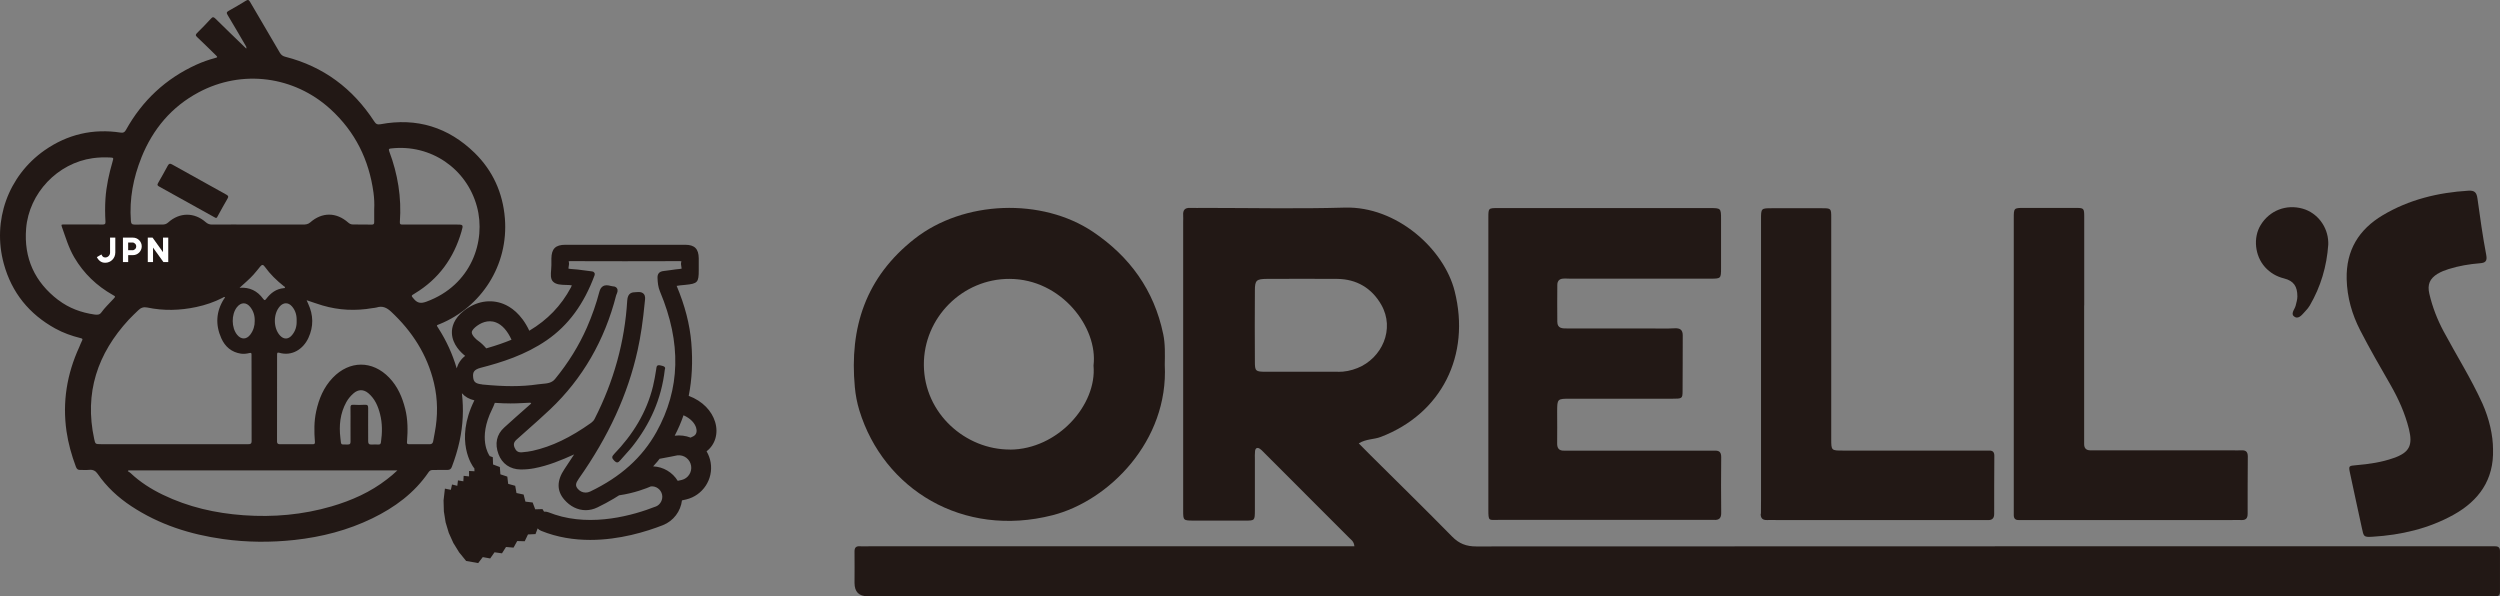 <svg width="478" height="114" viewBox="0 0 478 114" fill="none" xmlns="http://www.w3.org/2000/svg">
<rect x="0" y="0" width="478" height="114" fill="#808080" stroke="none"/>
<path d="M477.061 104.449C475.702 104.449 474.328 104.449 472.969 104.449C409.391 104.449 345.827 104.449 282.249 104.479C280.361 104.479 278.972 103.95 277.643 102.59C272.493 97.346 267.238 92.208 262.028 87.025C261.303 86.299 260.578 85.574 259.793 84.773C261.212 83.896 262.708 84.047 264.021 83.534C275.62 79.091 281.237 67.953 278.126 55.651C276.103 47.611 267.042 39.406 257.12 39.693C248.18 39.95 239.224 39.753 230.269 39.753C229.363 39.753 228.442 39.783 227.536 39.753C226.539 39.708 226.161 40.191 226.222 41.128C226.252 41.582 226.222 42.035 226.222 42.488C226.222 53.732 226.222 64.976 226.222 76.219C226.222 83.352 226.222 90.5 226.222 97.633C226.222 99.492 226.252 99.522 228.125 99.538C231.462 99.553 234.8 99.553 238.137 99.538C239.904 99.538 239.919 99.507 239.934 97.618C239.934 94.354 239.934 91.09 239.934 87.826C239.934 87.297 239.904 86.752 239.964 86.239C240.04 85.634 240.433 85.483 240.916 85.831C241.278 86.088 241.58 86.45 241.912 86.768C247.274 92.132 252.65 97.513 258.011 102.877C258.373 103.24 258.872 103.527 258.962 104.449H256.365C226.328 104.449 196.29 104.449 166.238 104.449C165.634 104.449 165.014 104.494 164.41 104.449C163.595 104.389 163.368 104.782 163.384 105.522C163.414 107.502 163.384 109.466 163.384 111.446C163.384 113.149 164.214 114 165.875 114C269.05 114 372.225 114 475.385 114C475.989 114 476.593 114 477.213 114C477.786 114 477.998 113.698 477.998 113.154C477.998 110.57 477.998 107.985 477.998 105.401C477.998 104.721 477.726 104.449 477.061 104.449ZM255.806 71.081C253.526 71.051 251.26 71.081 248.98 71.081C246.624 71.081 244.283 71.096 241.928 71.081C240.07 71.066 239.934 70.945 239.934 69.177C239.904 64.628 239.904 60.064 239.934 55.515C239.934 53.596 240.221 53.339 242.23 53.324C246.7 53.309 251.17 53.294 255.655 53.324C259.385 53.354 262.27 55.092 264.082 58.236C266.785 62.92 264.218 68.497 259.551 70.371C258.343 70.854 257.12 71.111 255.806 71.096V71.081Z" fill="#221815"/>
<path d="M222.401 63.858C220.664 55.486 216.013 49.063 208.991 44.333C199.235 37.774 184.254 38.288 174.861 45.663C165.528 52.992 162.387 62.619 163.444 74.013C163.58 75.51 163.867 77.021 164.305 78.457C168.941 93.554 184.088 102.893 201.243 98.511C212.026 95.76 223.458 84.305 222.703 69.752C222.733 67.772 222.809 65.777 222.401 63.843V63.858ZM193.134 85.952C184.662 85.998 176.718 79.106 176.643 69.812C176.567 60.745 184.043 53.264 193.073 53.325C202.92 53.37 209.972 62.604 209.081 69.888C209.761 77.459 202.195 85.922 193.119 85.967L193.134 85.952Z" fill="#221815"/>
<path d="M299.057 53.249C299.434 53.249 299.812 53.279 300.189 53.279C309.145 53.279 318.085 53.279 327.04 53.279C329.034 53.279 329.064 53.264 329.064 51.239C329.079 48.126 329.079 45.013 329.064 41.9C329.064 39.799 329.034 39.784 326.904 39.784C313.403 39.784 299.902 39.784 286.417 39.784C284.589 39.784 284.574 39.784 284.574 41.613C284.574 50.877 284.574 60.141 284.574 69.404C284.574 78.744 284.574 88.083 284.574 97.423C284.574 99.72 284.635 99.403 286.537 99.403C299.887 99.403 313.237 99.403 326.572 99.403C326.95 99.403 327.327 99.387 327.705 99.403C328.626 99.463 329.094 99.13 329.094 98.118C329.064 94.551 329.049 90.985 329.094 87.418C329.094 86.542 328.807 86.149 327.931 86.164C327.403 86.164 326.874 86.164 326.346 86.164C317.783 86.164 309.205 86.164 300.642 86.164C300.114 86.164 299.585 86.164 299.057 86.164C298.09 86.194 297.713 85.711 297.728 84.774C297.758 82.718 297.728 80.678 297.728 78.623C297.743 76.25 297.773 76.235 300.174 76.235C306.698 76.235 313.222 76.235 319.746 76.235C321.604 76.235 321.694 76.205 321.709 74.845C321.755 71.278 321.709 67.712 321.74 64.145C321.74 63.057 321.241 62.71 320.169 62.77C318.583 62.861 316.983 62.8 315.397 62.8C310.172 62.8 304.931 62.8 299.706 62.8C298.755 62.8 297.773 62.846 297.758 61.531C297.728 59.173 297.743 56.816 297.758 54.473C297.758 53.642 298.241 53.249 299.072 53.264L299.057 53.249Z" fill="#221815"/>
<path d="M336.646 98.209C336.616 99.07 336.994 99.463 337.869 99.433C338.474 99.402 339.078 99.433 339.697 99.433C352.745 99.433 365.793 99.433 378.84 99.433C379.218 99.433 379.595 99.418 379.973 99.433C380.804 99.508 381.287 99.161 381.287 98.299C381.287 94.582 381.287 90.849 381.317 87.131C381.317 86.466 381.03 86.149 380.381 86.149C379.852 86.149 379.324 86.149 378.795 86.149C369.991 86.149 361.202 86.149 352.397 86.149C350.147 86.149 350.132 86.149 350.132 83.942C350.132 76.961 350.132 69.963 350.132 62.982C350.132 55.849 350.132 48.7 350.132 41.567C350.132 39.845 350.087 39.814 348.365 39.814C345.179 39.799 341.992 39.814 338.806 39.814C336.722 39.814 336.707 39.814 336.707 41.96C336.707 51.149 336.707 60.337 336.707 69.54C336.707 78.2 336.707 86.859 336.707 95.519C336.707 96.425 336.707 97.347 336.692 98.254L336.646 98.209Z" fill="#221815"/>
<path d="M398.504 58.402C398.504 52.781 398.504 47.159 398.504 41.537C398.504 39.769 398.459 39.754 396.767 39.754C393.505 39.754 390.243 39.754 386.981 39.754C385.048 39.754 385.033 39.769 385.033 41.764C385.033 51.028 385.033 60.291 385.033 69.555C385.033 78.668 385.033 87.781 385.033 96.894C385.033 97.422 385.033 97.951 385.033 98.496C385.033 99.145 385.35 99.463 386 99.432C386.453 99.417 386.906 99.432 387.359 99.432C400.482 99.432 413.591 99.432 426.714 99.432C427.318 99.432 427.922 99.402 428.526 99.432C429.387 99.478 429.749 99.115 429.749 98.239C429.749 94.596 429.749 90.954 429.78 87.297C429.78 86.406 429.432 86.058 428.571 86.103C427.967 86.133 427.363 86.103 426.744 86.103C418.257 86.103 409.755 86.103 401.268 86.103C400.739 86.103 400.21 86.103 399.682 86.103C398.821 86.103 398.459 85.65 398.489 84.819C398.504 84.29 398.489 83.761 398.489 83.217C398.489 74.935 398.489 66.669 398.489 58.387L398.504 58.402Z" fill="#221815"/>
<path d="M466.095 52.342C466.73 51.949 467.439 51.677 468.164 51.45C470.127 50.831 472.136 50.498 474.175 50.332C475.156 50.257 475.609 49.969 475.368 48.745C474.688 45.179 474.19 41.567 473.691 37.97C473.54 36.882 473.223 36.383 471.985 36.459C466.156 36.806 460.583 38.167 455.569 41.159C451.039 43.864 448.547 47.823 448.683 53.37C448.774 56.891 449.71 60.11 451.265 63.147C453.093 66.714 455.116 70.19 457.11 73.665C458.62 76.31 459.843 79.046 460.583 82.008C461.368 85.166 460.674 86.526 457.638 87.584C455.328 88.4 452.942 88.733 450.525 88.944C449.076 89.065 449.03 89.065 449.317 90.425C450.042 93.901 450.827 97.377 451.567 100.853C451.945 102.651 451.915 102.727 453.682 102.621C459.103 102.288 464.328 101.079 469.101 98.435C473.948 95.745 476.848 91.74 476.667 85.922C476.667 83.247 475.942 80.058 474.643 77.156C472.483 72.396 469.69 67.968 467.228 63.374C466.005 61.092 465.083 58.704 464.495 56.196C464.072 54.412 464.555 53.279 466.095 52.327V52.342Z" fill="#221815"/>
<path d="M438.806 60.623C439.606 61.032 440.256 60.034 440.814 59.46C441.131 59.142 441.418 58.765 441.645 58.387C443.729 54.805 444.877 50.921 445.164 46.781C445.164 46.63 445.164 46.478 445.164 46.327C445.088 43.35 443.08 40.705 440.301 39.904C437.13 38.998 433.943 40.237 432.237 43.033C430.772 45.42 431.119 48.911 433.067 51.072C434.049 52.161 435.257 52.871 436.707 53.234C438.564 53.702 439.259 54.76 439.259 56.679C439.259 57.299 439.063 57.858 438.927 58.447C438.76 59.173 437.779 60.095 438.821 60.623H438.806Z" fill="#221815"/>
<path d="M135.104 86.285C136.736 85.015 137.4 82.891 136.73 80.671C136.101 78.596 134.374 76.69 131.679 75.686C131.679 75.655 131.691 75.631 131.697 75.601C132.314 72.497 132.477 69.115 132.181 65.546C131.891 62.031 130.973 58.467 129.378 54.661C129.807 54.577 130.242 54.541 130.695 54.498L131.051 54.462C133.389 54.232 133.6 53.996 133.6 51.649V50.947C133.6 50.426 133.6 49.9 133.6 49.38C133.576 47.577 132.809 46.809 131.033 46.802C127.209 46.802 123.385 46.802 119.555 46.802C115.725 46.802 111.907 46.802 108.084 46.802C106.217 46.802 105.45 47.565 105.426 49.428C105.426 49.852 105.419 50.275 105.426 50.699C105.426 50.959 105.401 51.261 105.377 51.582C105.305 52.435 105.226 53.324 105.74 53.845C106.314 54.432 107.286 54.456 108.229 54.48C108.464 54.48 108.694 54.492 108.911 54.504C109.135 54.522 109.268 54.547 109.334 54.565C109.31 54.637 109.262 54.77 109.153 54.976C107.292 58.455 104.689 61.159 101.203 63.234C99.662 59.955 97.578 58.63 96.225 58.098C93.761 57.136 91.03 57.602 88.734 59.387C86.735 60.935 86.36 62.587 86.403 63.694C86.481 65.891 88.185 67.451 88.94 68.044C88.148 68.649 87.593 69.478 87.321 70.422C86.524 67.718 85.364 65.171 83.835 62.781C83.418 62.127 83.394 62.242 84.119 61.946C91.96 58.733 97.264 50.777 96.533 41.732C96.141 36.856 94.208 32.609 90.74 29.221C85.732 24.332 79.691 22.457 72.762 23.752C72.152 23.866 71.868 23.709 71.548 23.207C67.452 16.921 61.846 12.716 54.543 10.853C54.066 10.732 53.746 10.496 53.498 10.066C51.607 6.829 49.692 3.605 47.813 0.362C47.56 -0.08 47.366 -0.08 46.98 0.162C45.91 0.822 44.823 1.463 43.718 2.074C43.313 2.298 43.277 2.467 43.518 2.866C44.672 4.784 45.796 6.726 46.925 8.662C47.028 8.838 47.179 9.007 47.083 9.292C45.089 7.362 43.12 5.468 41.175 3.55C40.854 3.236 40.673 3.193 40.347 3.55C39.483 4.494 38.589 5.414 37.683 6.309C37.375 6.612 37.351 6.781 37.683 7.083C38.897 8.227 40.075 9.395 41.271 10.562C41.634 10.913 41.615 10.961 41.12 11.095C39.9 11.421 38.71 11.839 37.562 12.359C31.69 15.027 27.214 19.214 24.079 24.847C23.843 25.27 23.602 25.433 23.082 25.355C17.784 24.544 12.903 25.681 8.517 28.743C1.558 33.625 -1.529 42.198 0.731 50.445C2.235 55.938 5.569 60.052 10.553 62.805C12.063 63.64 13.676 64.215 15.35 64.632C15.633 64.705 15.911 64.741 15.67 65.165C15.458 65.546 15.338 65.975 15.15 66.368C12.794 71.499 11.912 76.853 12.716 82.462C13.054 84.797 13.694 87.048 14.516 89.256C14.661 89.643 14.872 89.873 15.325 89.855C15.905 89.831 16.485 89.897 17.059 89.837C17.772 89.764 18.273 90.018 18.666 90.593C20.394 93.092 22.581 95.119 25.106 96.782C30.44 100.31 36.372 102.191 42.654 103.068C47.203 103.704 51.77 103.734 56.331 103.238C61.502 102.669 66.486 101.393 71.18 99.112C75.481 97.018 79.244 94.26 81.975 90.242C82.18 89.946 82.446 89.855 82.784 89.861C83.715 89.861 84.639 89.849 85.569 89.849C85.992 89.849 86.234 89.68 86.391 89.268C87.001 87.659 87.508 86.025 87.871 84.343C88.529 81.282 88.674 78.233 88.312 75.183C88.904 75.861 89.707 76.321 90.698 76.545C90.698 76.545 90.698 76.557 90.692 76.563C86.826 84.38 90.402 89.183 90.559 89.383C90.601 89.438 90.65 89.492 90.698 89.546L90.722 90.103L89.683 90.049V91.089L88.65 90.98L88.59 92.021L87.563 91.852L87.436 92.886L86.427 92.638L86.203 93.654L85.068 93.425L84.808 95.675L84.868 97.787L85.201 99.874L85.811 101.895L86.681 103.819L87.792 105.616L89.127 107.255L91.429 107.661L92.305 106.517L93.724 106.777L94.552 105.597L95.978 105.797L96.751 104.581L98.189 104.708L98.889 103.45L100.327 103.486L100.949 102.185L102.387 102.119L102.798 101.03C102.979 101.223 103.202 101.393 103.468 101.495C106.579 102.76 109.793 103.232 112.862 103.232C118.456 103.232 123.578 101.653 126.756 100.406C128.78 99.608 130.145 97.744 130.393 95.675C130.664 95.615 130.936 95.554 131.22 95.488C134.368 94.731 136.415 91.634 135.878 88.433C135.745 87.659 135.479 86.939 135.104 86.304V86.285ZM74.81 28.38C82.325 27.533 89.212 32.185 91.193 39.506C92.963 46.04 90.166 54.535 81.504 57.687C80.591 58.019 79.873 58.025 79.184 57.215C78.598 56.519 78.531 56.579 79.299 56.114C83.853 53.373 86.753 49.368 88.227 44.292C88.62 42.936 88.608 42.93 87.176 42.93C85.599 42.93 84.023 42.93 82.446 42.93C80.609 42.93 78.767 42.918 76.931 42.936C76.538 42.936 76.423 42.84 76.453 42.434C76.798 37.776 76.061 33.28 74.418 28.924C74.23 28.428 74.472 28.416 74.822 28.38H74.81ZM27.039 30.11C29.232 24.665 32.814 20.4 38.015 17.635C46.321 13.218 56.259 14.531 63.212 20.896C67.899 25.185 70.551 30.534 71.409 36.814C71.554 37.879 71.603 38.943 71.548 40.014C71.548 40.837 71.542 41.66 71.548 42.489C71.548 42.821 71.427 42.949 71.083 42.942C69.875 42.918 68.667 42.918 67.459 42.918C67.102 42.918 66.824 42.773 66.564 42.543C64.293 40.547 61.575 40.535 59.315 42.525C58.886 42.9 58.415 42.936 57.902 42.936C53.401 42.936 48.901 42.93 44.4 42.924C43.12 42.924 41.845 42.924 40.564 42.936C40.081 42.942 39.7 42.803 39.332 42.477C37.139 40.553 34.318 40.583 32.155 42.537C31.835 42.828 31.479 42.936 31.056 42.936C29.286 42.93 27.516 42.918 25.752 42.942C25.221 42.949 25.063 42.749 25.027 42.247C24.713 38.036 25.48 34.006 27.045 30.116L27.039 30.11ZM45.814 55.019C46.714 54.178 47.656 53.421 48.46 52.52C48.901 52.024 49.318 51.503 49.734 50.989C50.091 50.553 50.308 50.547 50.635 51.007C51.655 52.429 52.894 53.627 54.259 54.71C54.35 54.782 54.507 54.819 54.489 54.97C54.477 55.109 54.338 55.085 54.241 55.097C52.815 55.23 51.77 56.011 50.931 57.106C50.707 57.396 50.598 57.523 50.314 57.13C49.209 55.617 47.729 54.879 45.808 55.025L45.814 55.019ZM48.701 61.371C48.72 62.267 48.46 63.18 47.856 63.979C47.125 64.947 46.11 64.953 45.343 64.015C44.237 62.666 44.213 60.125 45.288 58.751C46.068 57.753 47.101 57.735 47.874 58.733C48.448 59.477 48.732 60.331 48.701 61.371ZM53.498 58.576C54.205 57.801 55.123 57.783 55.818 58.576C56.506 59.362 56.76 60.312 56.718 61.383C56.754 62.369 56.494 63.289 55.83 64.082C55.129 64.91 54.271 64.941 53.54 64.154C52.241 62.757 52.217 59.992 53.504 58.582L53.498 58.576ZM11.151 57.378C6.639 53.935 4.536 49.368 4.996 43.693C5.545 36.91 11.018 31.181 17.736 30.243C18.817 30.092 19.898 30.062 20.986 30.11C21.735 30.146 21.735 30.152 21.523 30.891C20.847 33.22 20.327 35.573 20.164 37.999C20.068 39.452 20.08 40.91 20.164 42.362C20.188 42.809 20.061 42.942 19.614 42.93C18.37 42.906 17.126 42.918 15.887 42.918C14.625 42.924 13.368 42.924 12.106 42.924C11.888 42.924 11.665 42.9 11.791 43.257C12.516 45.284 13.108 47.359 14.214 49.235C16.02 52.296 18.497 54.661 21.584 56.404C22.109 56.7 22.103 56.694 21.693 57.148C20.907 58.019 20.037 58.812 19.349 59.774C19.023 60.228 18.539 60.203 18.056 60.137C15.537 59.774 13.193 58.921 11.163 57.372L11.151 57.378ZM19.264 84.924C18.237 84.924 18.219 84.9 18.008 83.926C16.105 75.117 18.63 67.603 24.634 61.105C25.214 60.476 25.855 59.895 26.465 59.296C26.936 58.83 27.48 58.655 28.144 58.794C31.279 59.453 34.403 59.368 37.526 58.703C39.26 58.334 40.933 57.771 42.516 56.961C42.66 56.888 42.793 56.749 42.981 56.785C43.053 56.973 42.89 57.045 42.824 57.154C41.295 59.574 41.168 62.115 42.316 64.68C43.029 66.278 44.267 67.355 46.08 67.621C46.629 67.7 47.167 67.627 47.693 67.5C48.031 67.415 48.103 67.53 48.091 67.82C48.091 67.905 48.091 67.996 48.091 68.081C48.091 73.502 48.091 78.916 48.109 84.337C48.109 84.87 47.856 84.936 47.427 84.93C42.872 84.924 38.323 84.93 33.768 84.93C28.936 84.93 24.103 84.93 19.27 84.93L19.264 84.924ZM73.995 91.634C70.823 94.102 67.223 95.699 63.399 96.819C57.896 98.428 52.272 98.924 46.557 98.513C41.181 98.126 36.004 96.952 31.128 94.592C28.881 93.503 26.785 92.178 24.961 90.448C24.81 90.303 24.616 90.206 24.441 90.091C24.477 90.037 24.52 89.988 24.556 89.934H75.988C75.306 90.599 74.653 91.12 73.995 91.634ZM69.766 77.392C69.035 77.44 68.298 77.434 67.561 77.392C67.102 77.368 66.999 77.543 67.011 77.966C67.036 79.037 67.017 80.102 67.017 81.173C67.017 82.262 67.005 83.345 67.023 84.434C67.029 84.84 66.903 85.009 66.486 84.991C65.072 84.942 65.266 85.251 65.084 83.751C64.794 81.361 65.03 79.025 66.226 76.871C66.576 76.236 67.042 75.692 67.585 75.214C68.485 74.421 69.506 74.403 70.431 75.183C71.675 76.236 72.285 77.658 72.672 79.195C73.125 80.974 73.095 82.77 72.835 84.573C72.793 84.864 72.672 85.009 72.358 84.997C71.923 84.979 71.482 84.973 71.047 84.997C70.564 85.027 70.394 84.827 70.394 84.356C70.4 82.25 70.37 80.151 70.394 78.045C70.394 77.555 70.292 77.362 69.766 77.392ZM83.129 82.704C83.026 83.254 82.923 83.805 82.826 84.362C82.76 84.755 82.537 84.942 82.144 84.936C80.833 84.936 79.516 84.912 78.205 84.93C77.752 84.93 77.8 84.682 77.825 84.386C77.988 82.298 77.988 80.217 77.474 78.166C76.918 75.94 76.025 73.883 74.418 72.207C71.204 68.873 66.818 68.891 63.616 72.237C61.889 74.04 60.971 76.248 60.451 78.656C60.034 80.58 60.058 82.522 60.209 84.47C60.24 84.827 60.143 84.936 59.799 84.936C57.696 84.93 55.594 84.93 53.492 84.936C53.105 84.936 52.966 84.761 52.966 84.392C52.972 78.868 52.978 73.344 52.978 67.82C52.978 67.53 53.003 67.337 53.383 67.445C55.824 68.165 57.98 66.762 58.977 64.59C59.974 62.418 59.931 60.246 58.929 58.086C58.844 57.898 58.76 57.705 58.627 57.402C59.72 57.765 60.687 58.116 61.671 58.407C64.819 59.332 68.008 59.471 71.234 58.909C71.494 58.866 71.766 58.866 72.013 58.788C73.131 58.425 73.959 58.83 74.786 59.598C78.815 63.362 81.685 67.808 82.972 73.217C83.721 76.369 83.727 79.54 83.129 82.716V82.704ZM91.066 62.406C91.779 61.849 93.223 61.02 94.848 61.655C96.026 62.115 97.035 63.271 97.802 64.953C96.455 65.515 94.951 66.036 93.193 66.544C93.12 66.562 93.042 66.586 92.969 66.604C92.45 65.993 91.912 65.503 91.423 65.159C91.411 65.146 91.392 65.14 91.38 65.128C91.042 64.904 90.221 64.136 90.203 63.567C90.184 63.132 90.8 62.611 91.066 62.406ZM92.19 73.496C90.819 73.362 90.541 72.939 90.462 72.092C90.378 71.209 90.589 70.664 91.918 70.319C95.857 69.303 100.436 67.881 104.55 65.043C108.663 62.206 111.654 58.14 113.689 52.617C113.744 52.459 113.732 52.29 113.641 52.151C113.557 52.012 113.412 51.915 113.249 51.897C112.783 51.842 112.336 51.782 111.895 51.721C110.923 51.588 110.005 51.467 109.074 51.419C108.802 51.407 108.706 51.358 108.694 51.358C108.676 51.292 108.712 51.08 108.736 50.947C108.784 50.668 108.845 50.36 108.748 50.045C108.736 50.009 108.73 49.979 108.724 49.955C108.778 49.942 108.881 49.93 109.05 49.93C112.524 49.942 116.003 49.949 119.483 49.949C122.962 49.949 126.49 49.949 130.006 49.93C130.151 49.93 130.242 49.942 130.284 49.961C130.284 49.991 130.272 50.033 130.254 50.094C130.163 50.396 130.223 50.705 130.272 50.971C130.296 51.092 130.332 51.304 130.332 51.34C130.332 51.34 130.26 51.394 130 51.419C129.42 51.467 128.834 51.552 128.272 51.636C127.819 51.703 127.348 51.77 126.889 51.818C126.067 51.903 125.681 52.338 125.717 53.143C125.753 54.002 125.814 54.849 126.194 55.751C130.314 65.582 130.085 74.361 125.512 82.601C122.799 87.477 118.655 91.198 112.844 93.981C112.566 94.114 112.27 94.181 111.974 94.181C111.388 94.181 110.838 93.915 110.452 93.443C109.98 92.868 110.035 92.42 110.675 91.507C116.366 83.43 120.045 75.407 121.911 66.974C122.509 64.275 122.932 61.395 123.295 57.626L123.313 57.463C123.355 57.088 123.415 56.573 123.083 56.198C122.872 55.956 122.551 55.835 122.141 55.835C122.062 55.835 121.978 55.835 121.881 55.847C121.766 55.859 121.651 55.865 121.543 55.865C120.933 55.884 120.014 55.914 119.924 57.481C119.459 65.304 117.362 72.915 113.683 80.102C113.532 80.393 113.321 80.635 113.037 80.84C109.056 83.672 105.492 85.378 101.825 86.195C101.245 86.322 100.599 86.412 99.795 86.479C99.735 86.479 99.681 86.485 99.62 86.485C99.022 86.485 98.642 86.207 98.388 85.584C98.134 84.966 98.243 84.525 98.762 84.059C99.433 83.454 100.11 82.855 100.786 82.256C102.248 80.961 103.758 79.624 105.202 78.257C111.37 72.412 115.617 65.074 117.815 56.446C117.828 56.386 117.864 56.319 117.894 56.247C118.021 55.95 118.214 55.508 117.96 55.121C117.852 54.952 117.628 54.752 117.175 54.746C117.078 54.746 116.915 54.704 116.764 54.668C116.529 54.607 116.269 54.541 115.991 54.541C115.508 54.541 114.874 54.752 114.608 55.763C114.01 58.056 113.206 60.361 112.216 62.623C110.711 66.054 108.67 69.363 106.132 72.461C105.498 73.235 104.634 73.314 103.631 73.399C103.354 73.423 103.07 73.447 102.804 73.49C101.269 73.719 99.662 73.828 97.899 73.828C96.135 73.828 94.395 73.725 92.184 73.514L92.19 73.496ZM125.367 96.849C121.192 98.489 113.315 100.775 106.054 98.38L106.084 98.362H106.018C105.637 98.24 105.262 98.107 104.888 97.956C104.604 97.841 104.314 97.805 104.024 97.829L103.722 97.339L102.333 97.381L101.843 96.075L100.46 95.911L100.116 94.556L98.75 94.266L98.509 92.886L97.162 92.511L96.999 91.126L95.675 90.69L95.573 89.298L94.268 88.808L94.226 87.417L93.64 87.205C93.616 87.169 93.597 87.126 93.573 87.096C93.483 86.963 91.32 83.841 94.081 78.263C94.292 77.84 94.461 77.428 94.612 77.023C94.667 77.023 94.721 77.035 94.769 77.035C95.748 77.101 96.715 77.138 97.633 77.138C98.001 77.138 98.37 77.138 98.744 77.12C99.517 77.095 100.291 77.053 100.943 77.017C100.943 77.017 101.173 77.005 101.39 76.993C101.451 77.047 101.511 77.095 101.571 77.144C101.318 77.368 100.919 77.719 100.919 77.719C99.342 79.11 97.85 80.423 96.382 81.766C94.945 83.085 94.57 84.833 95.307 86.824C95.99 88.669 97.536 89.74 99.548 89.764H99.681C100.508 89.764 101.336 89.686 102.139 89.534C104.827 89.026 107.341 87.986 109.775 86.884C109.171 87.816 108.549 88.772 107.92 89.698C106.452 91.87 106.434 93.818 107.866 95.5C108.99 96.819 110.452 97.545 111.986 97.545C112.747 97.545 113.502 97.369 114.221 97.018C115.363 96.468 116.396 95.911 117.387 95.318C117.719 95.119 118.045 94.913 118.365 94.707C121.337 94.278 123.669 93.34 124.46 92.995C125.439 92.91 126.351 93.558 126.581 94.538C126.804 95.5 126.279 96.504 125.361 96.867L125.367 96.849ZM130.338 91.767C130.078 91.827 129.831 91.882 129.583 91.936C128.58 90.297 126.816 89.25 124.883 89.171C125.179 88.845 125.463 88.524 125.729 88.209C125.862 88.052 125.989 87.883 126.116 87.719C127.861 87.405 129.172 87.132 129.492 87.066C130.767 86.909 131.921 87.768 132.138 89.044C132.344 90.278 131.558 91.476 130.344 91.767H130.338ZM132.368 83.508C132.253 83.551 132.144 83.605 132.048 83.672C131.111 83.309 130.078 83.17 129.003 83.303C129.662 82.05 130.229 80.744 130.689 79.4C132.054 79.999 132.845 80.931 133.099 81.778C133.244 82.268 133.347 83.139 132.368 83.514V83.508Z" fill="#221815"/>
<path d="M117.44 88.082C117.948 88.597 118.213 88.469 118.606 87.998C119.355 87.102 120.189 86.273 120.913 85.36C124.278 81.1 126.464 76.321 127.111 70.682C127.34 70.12 126.899 69.999 126.283 69.865C125.492 69.69 125.54 70.15 125.456 70.67C125.293 71.741 125.105 72.806 124.852 73.859C123.625 78.886 120.98 83.115 117.428 86.8C116.927 87.314 116.951 87.586 117.44 88.088V88.082Z" fill="#221815"/>
<path d="M30.413 35.658C33.947 37.613 37.475 39.579 41.003 41.539C41.093 41.588 41.184 41.636 41.239 41.66C41.504 41.69 41.528 41.497 41.601 41.37C42.235 40.238 42.833 39.095 43.498 37.982C43.739 37.582 43.649 37.419 43.286 37.219C39.813 35.295 36.345 33.371 32.878 31.429C32.491 31.212 32.28 31.302 32.081 31.671C31.47 32.791 30.86 33.916 30.214 35.017C30.015 35.356 30.111 35.489 30.413 35.658Z" fill="#221815"/>
<path d="M22.041 48.321C22.041 48.581 21.993 48.829 21.89 49.065C21.787 49.301 21.654 49.5 21.479 49.676C21.304 49.851 21.105 49.99 20.869 50.087C20.634 50.19 20.386 50.239 20.12 50.239C19.74 50.239 19.419 50.142 19.154 49.942C18.888 49.742 18.677 49.482 18.52 49.162L19.395 48.647C19.462 48.817 19.552 48.956 19.661 49.065C19.77 49.174 19.927 49.228 20.12 49.228C20.247 49.228 20.362 49.204 20.477 49.156C20.591 49.107 20.688 49.041 20.773 48.956C20.857 48.871 20.918 48.774 20.972 48.666C21.02 48.557 21.044 48.436 21.044 48.315V45.429H22.047V48.315L22.041 48.321Z" fill="white"/>
<path d="M25.427 45.435C25.656 45.435 25.868 45.477 26.073 45.562C26.272 45.646 26.453 45.767 26.605 45.919C26.756 46.07 26.876 46.245 26.967 46.451C27.058 46.651 27.1 46.868 27.1 47.104C27.1 47.34 27.058 47.546 26.967 47.752C26.882 47.958 26.762 48.133 26.611 48.284C26.46 48.435 26.284 48.556 26.079 48.647C25.88 48.738 25.662 48.78 25.427 48.78H24.509V50.111H23.506V45.435H25.427ZM25.312 47.849C25.415 47.849 25.511 47.83 25.596 47.788C25.686 47.746 25.765 47.697 25.831 47.631C25.898 47.564 25.952 47.486 25.988 47.395C26.025 47.304 26.043 47.207 26.043 47.104C26.043 47.002 26.025 46.911 25.988 46.826C25.952 46.735 25.898 46.657 25.831 46.59C25.765 46.524 25.686 46.469 25.596 46.427C25.505 46.384 25.409 46.366 25.312 46.366H24.503V47.843H25.312V47.849Z" fill="white"/>
<path d="M31.246 50.111L29.259 47.34V50.111H28.256V45.435H29.174L31.167 48.212V45.435H32.17V50.111H31.246Z" fill="white"/>
</svg>
